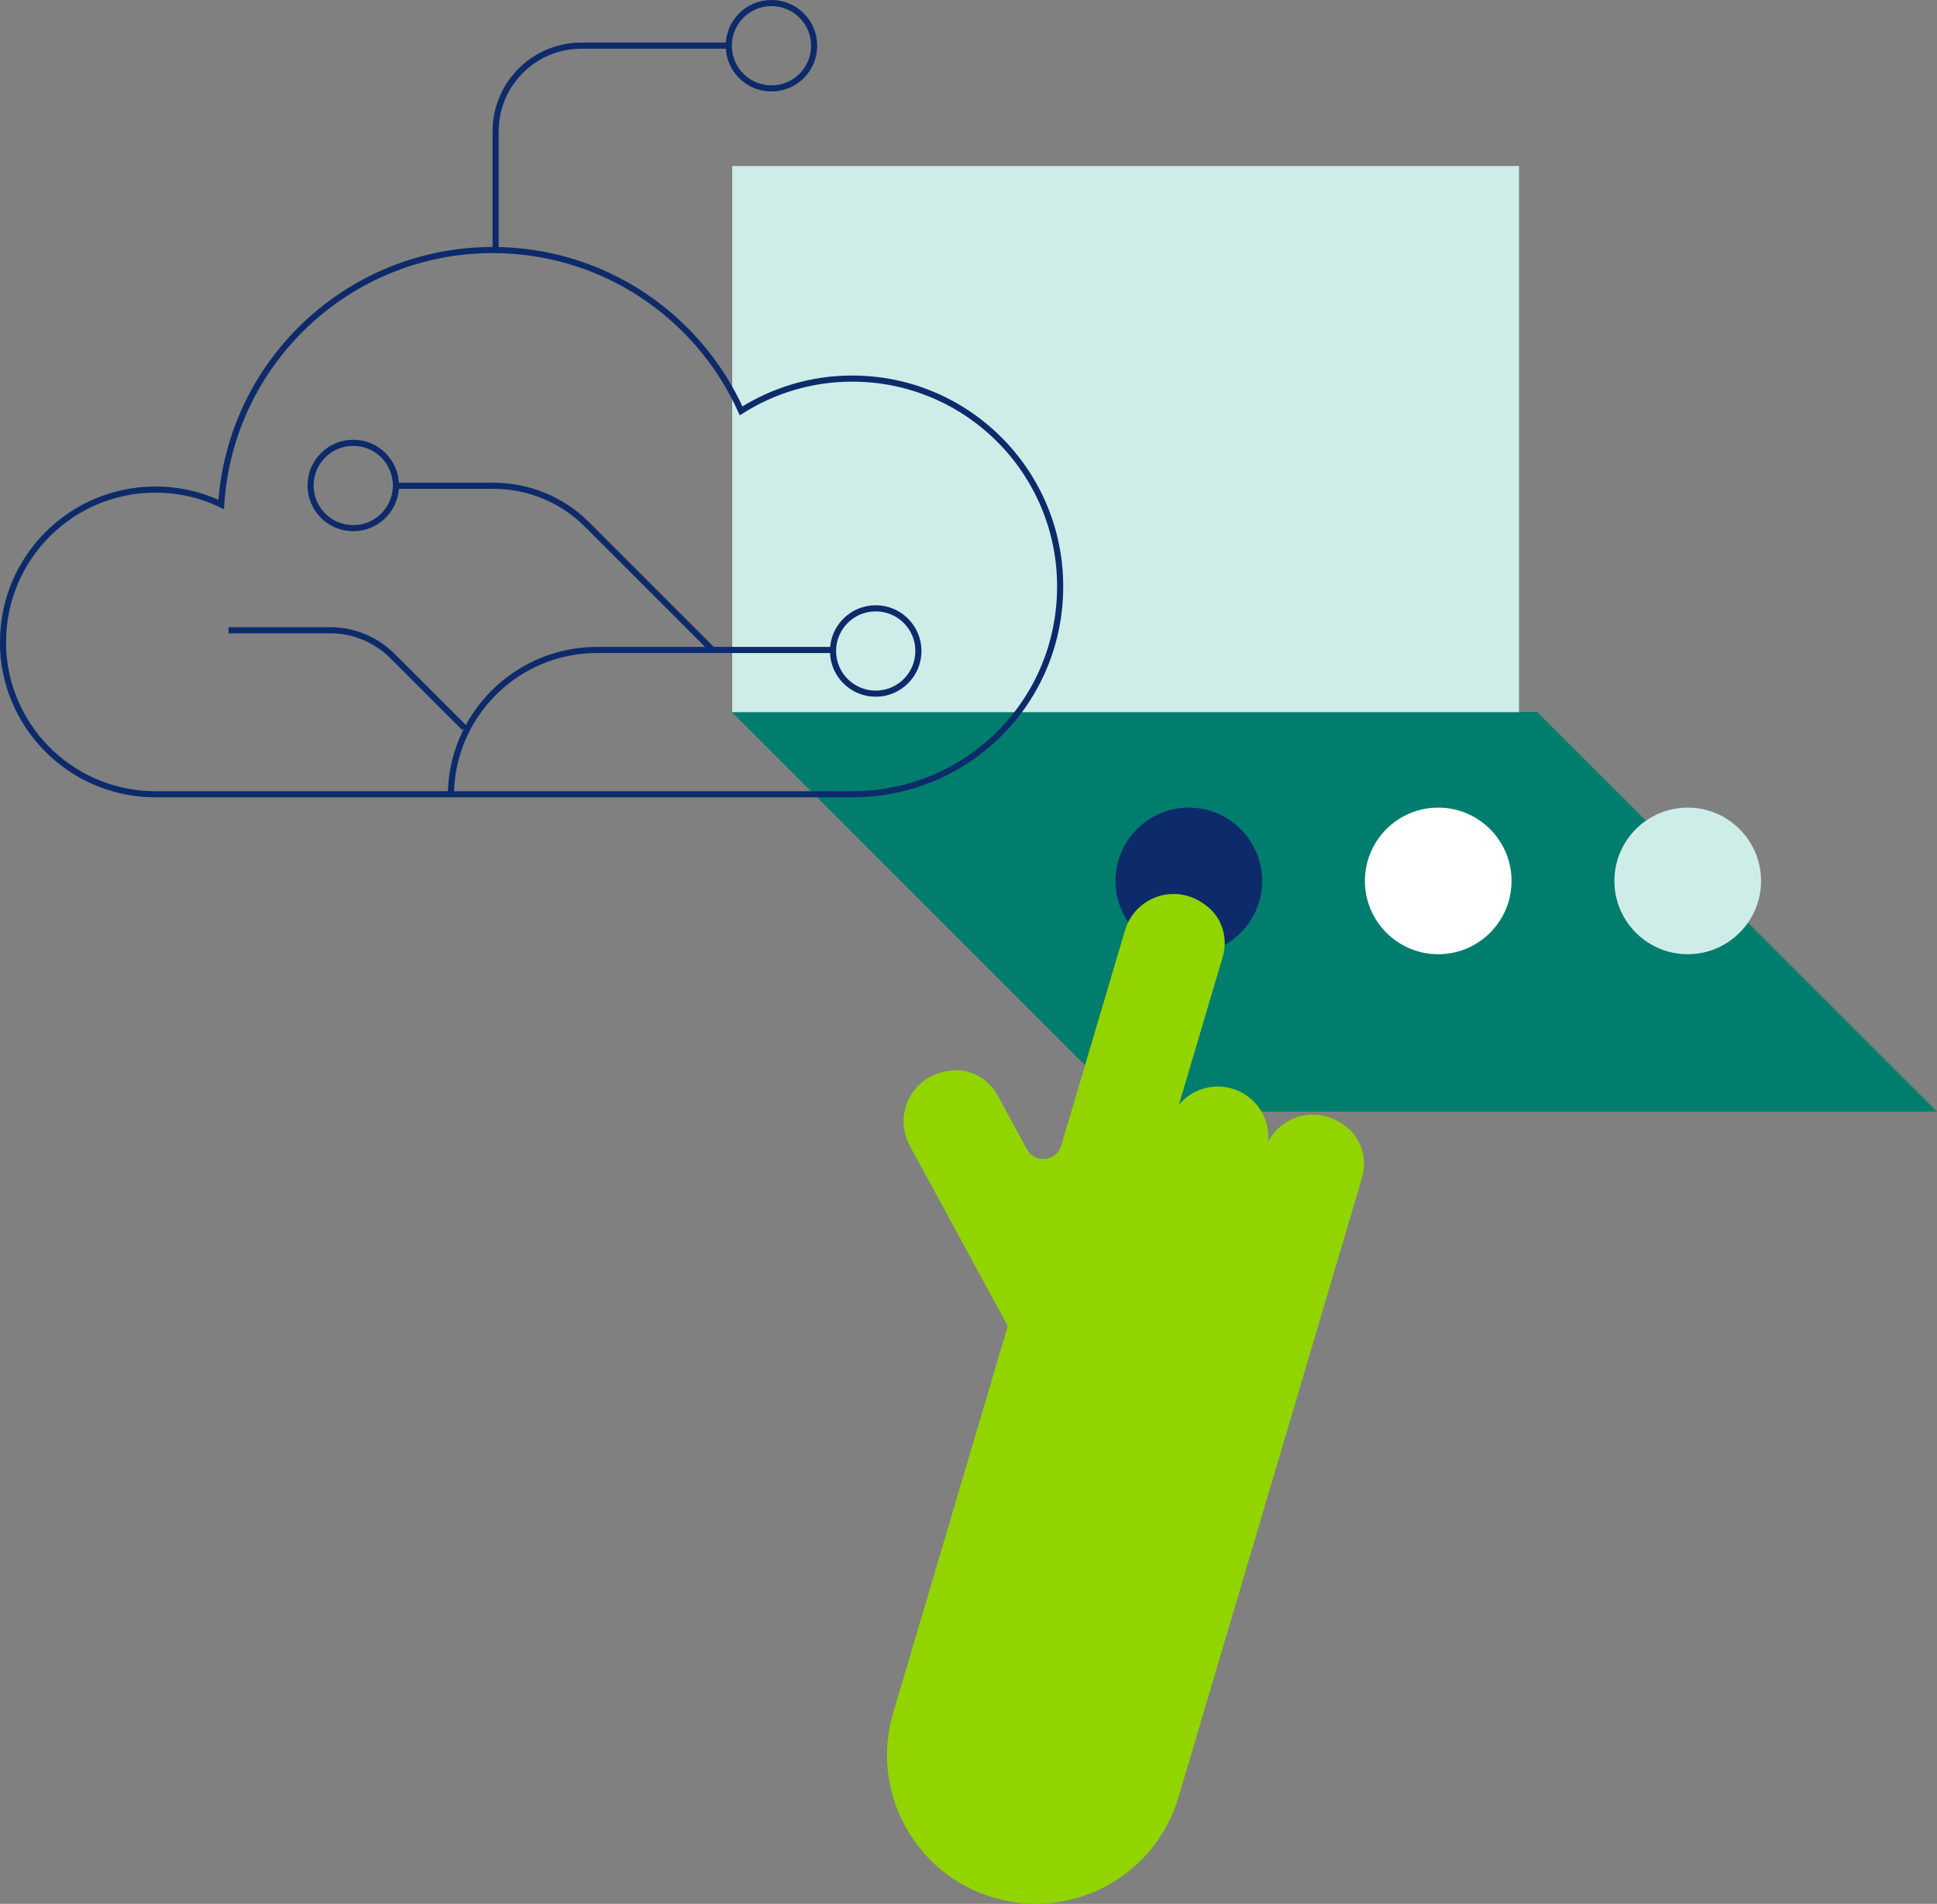 <?xml version="1.0" encoding="UTF-8"?><svg id="Layer_2" xmlns="http://www.w3.org/2000/svg" xmlns:xlink="http://www.w3.org/1999/xlink" viewBox="0 0 189.67 186.47"><rect x="0" y="0" width="189.67" height="186.47" fill="#808080" stroke="none"/><defs><style>.cls-1{fill:#007d6d;}.cls-1,.cls-2,.cls-3,.cls-4,.cls-5,.cls-6{stroke-width:0px;}.cls-2{fill:#91d400;}.cls-3,.cls-7{fill:none;}.cls-4{fill:#fff;}.cls-5{fill:#cfede8;}.cls-6{fill:#0d2b6b;}.cls-8{clip-path:url(#clippath);}.cls-7{stroke:#0d2b6b;stroke-miterlimit:10;stroke-width:.6px;}</style><clipPath id="clippath"><rect class="cls-3" width="189.67" height="186.47"/></clipPath></defs><g id="Layer_1-2"><polygon class="cls-1" points="71.64 69.73 110.78 108.87 189.67 108.87 150.52 69.73 71.64 69.73"/><rect class="cls-5" x="71.7" y="16.26" width="77.04" height="53.49"/><g class="cls-8"><path class="cls-6" d="m123.59,86.28c0,3.97-3.22,7.18-7.18,7.18s-7.18-3.22-7.18-7.18,3.22-7.18,7.18-7.18,7.18,3.22,7.18,7.18"/><path class="cls-4" d="m148.01,86.28c0,3.97-3.22,7.18-7.18,7.18s-7.18-3.22-7.18-7.18,3.22-7.18,7.18-7.18,7.18,3.22,7.18,7.18"/><path class="cls-5" d="m172.44,86.28c0,3.97-3.22,7.18-7.18,7.18s-7.18-3.22-7.18-7.18,3.22-7.18,7.18-7.18,7.18,3.22,7.18,7.18"/><path class="cls-2" d="m97.3,185.86h0c7.71,2.29,15.82-2.12,18.1-9.83l17.97-60.68c.51-1.74.02-3.64-1.35-4.83-2.75-2.39-6.43-1.38-7.84,1.29.21-2.3-1.22-4.51-3.53-5.19-1.95-.58-3.98.11-5.21,1.58l4.28-14.46c.51-1.71.04-3.59-1.29-4.78-3.05-2.72-7.27-1.2-8.27,2.15l-6.25,21.1c-.46,1.56-2.59,1.79-3.36.35l-2.86-5.27c-.85-1.56-2.51-2.57-4.29-2.46-4.08.24-5.99,4.29-4.33,7.36l9.61,17.69-11.22,37.88c-2.29,7.71,2.12,15.82,9.83,18.1"/><path class="cls-7" d="m48.53,24.72v-11.85c0-4.64,3.76-8.4,8.4-8.4h14.71m-26.16,66.83l-7.04-7.04c-1.62-1.62-3.81-2.53-6.09-2.53h-9.97M71.36,4.48c0,2.31,1.87,4.18,4.18,4.18s4.18-1.87,4.18-4.18-1.87-4.18-4.18-4.18-4.18,1.87-4.18,4.18Zm18.57,59.28c0,2.31-1.87,4.18-4.18,4.18s-4.18-1.87-4.18-4.18,1.87-4.18,4.18-4.18,4.18,1.87,4.18,4.18Zm-51.16-16.21c0,2.31-1.87,4.18-4.18,4.18s-4.18-1.87-4.18-4.18,1.87-4.18,4.18-4.18,4.18,1.87,4.18,4.18Zm31.03,16.14l-12.32-12.32c-2.42-2.43-5.72-3.79-9.15-3.79h-9.56M.3,62.87c0-8.24,6.68-14.92,14.92-14.92,2.31,0,4.49.52,6.44,1.46.89-13.91,12.45-24.92,26.59-24.92,10.83,0,20.15,6.47,24.32,15.75,3.15-2,6.88-3.16,10.88-3.16,11.24,0,20.36,9.11,20.36,20.36s-8.96,20.2-20.08,20.35h0s-68.84,0-68.84,0h0c-8.09-.18-14.6-6.79-14.6-14.92Zm81.11.79h-22.94c-7.91,0-14.32,6.41-14.32,14.32m0,0h0"/></g></g></svg>